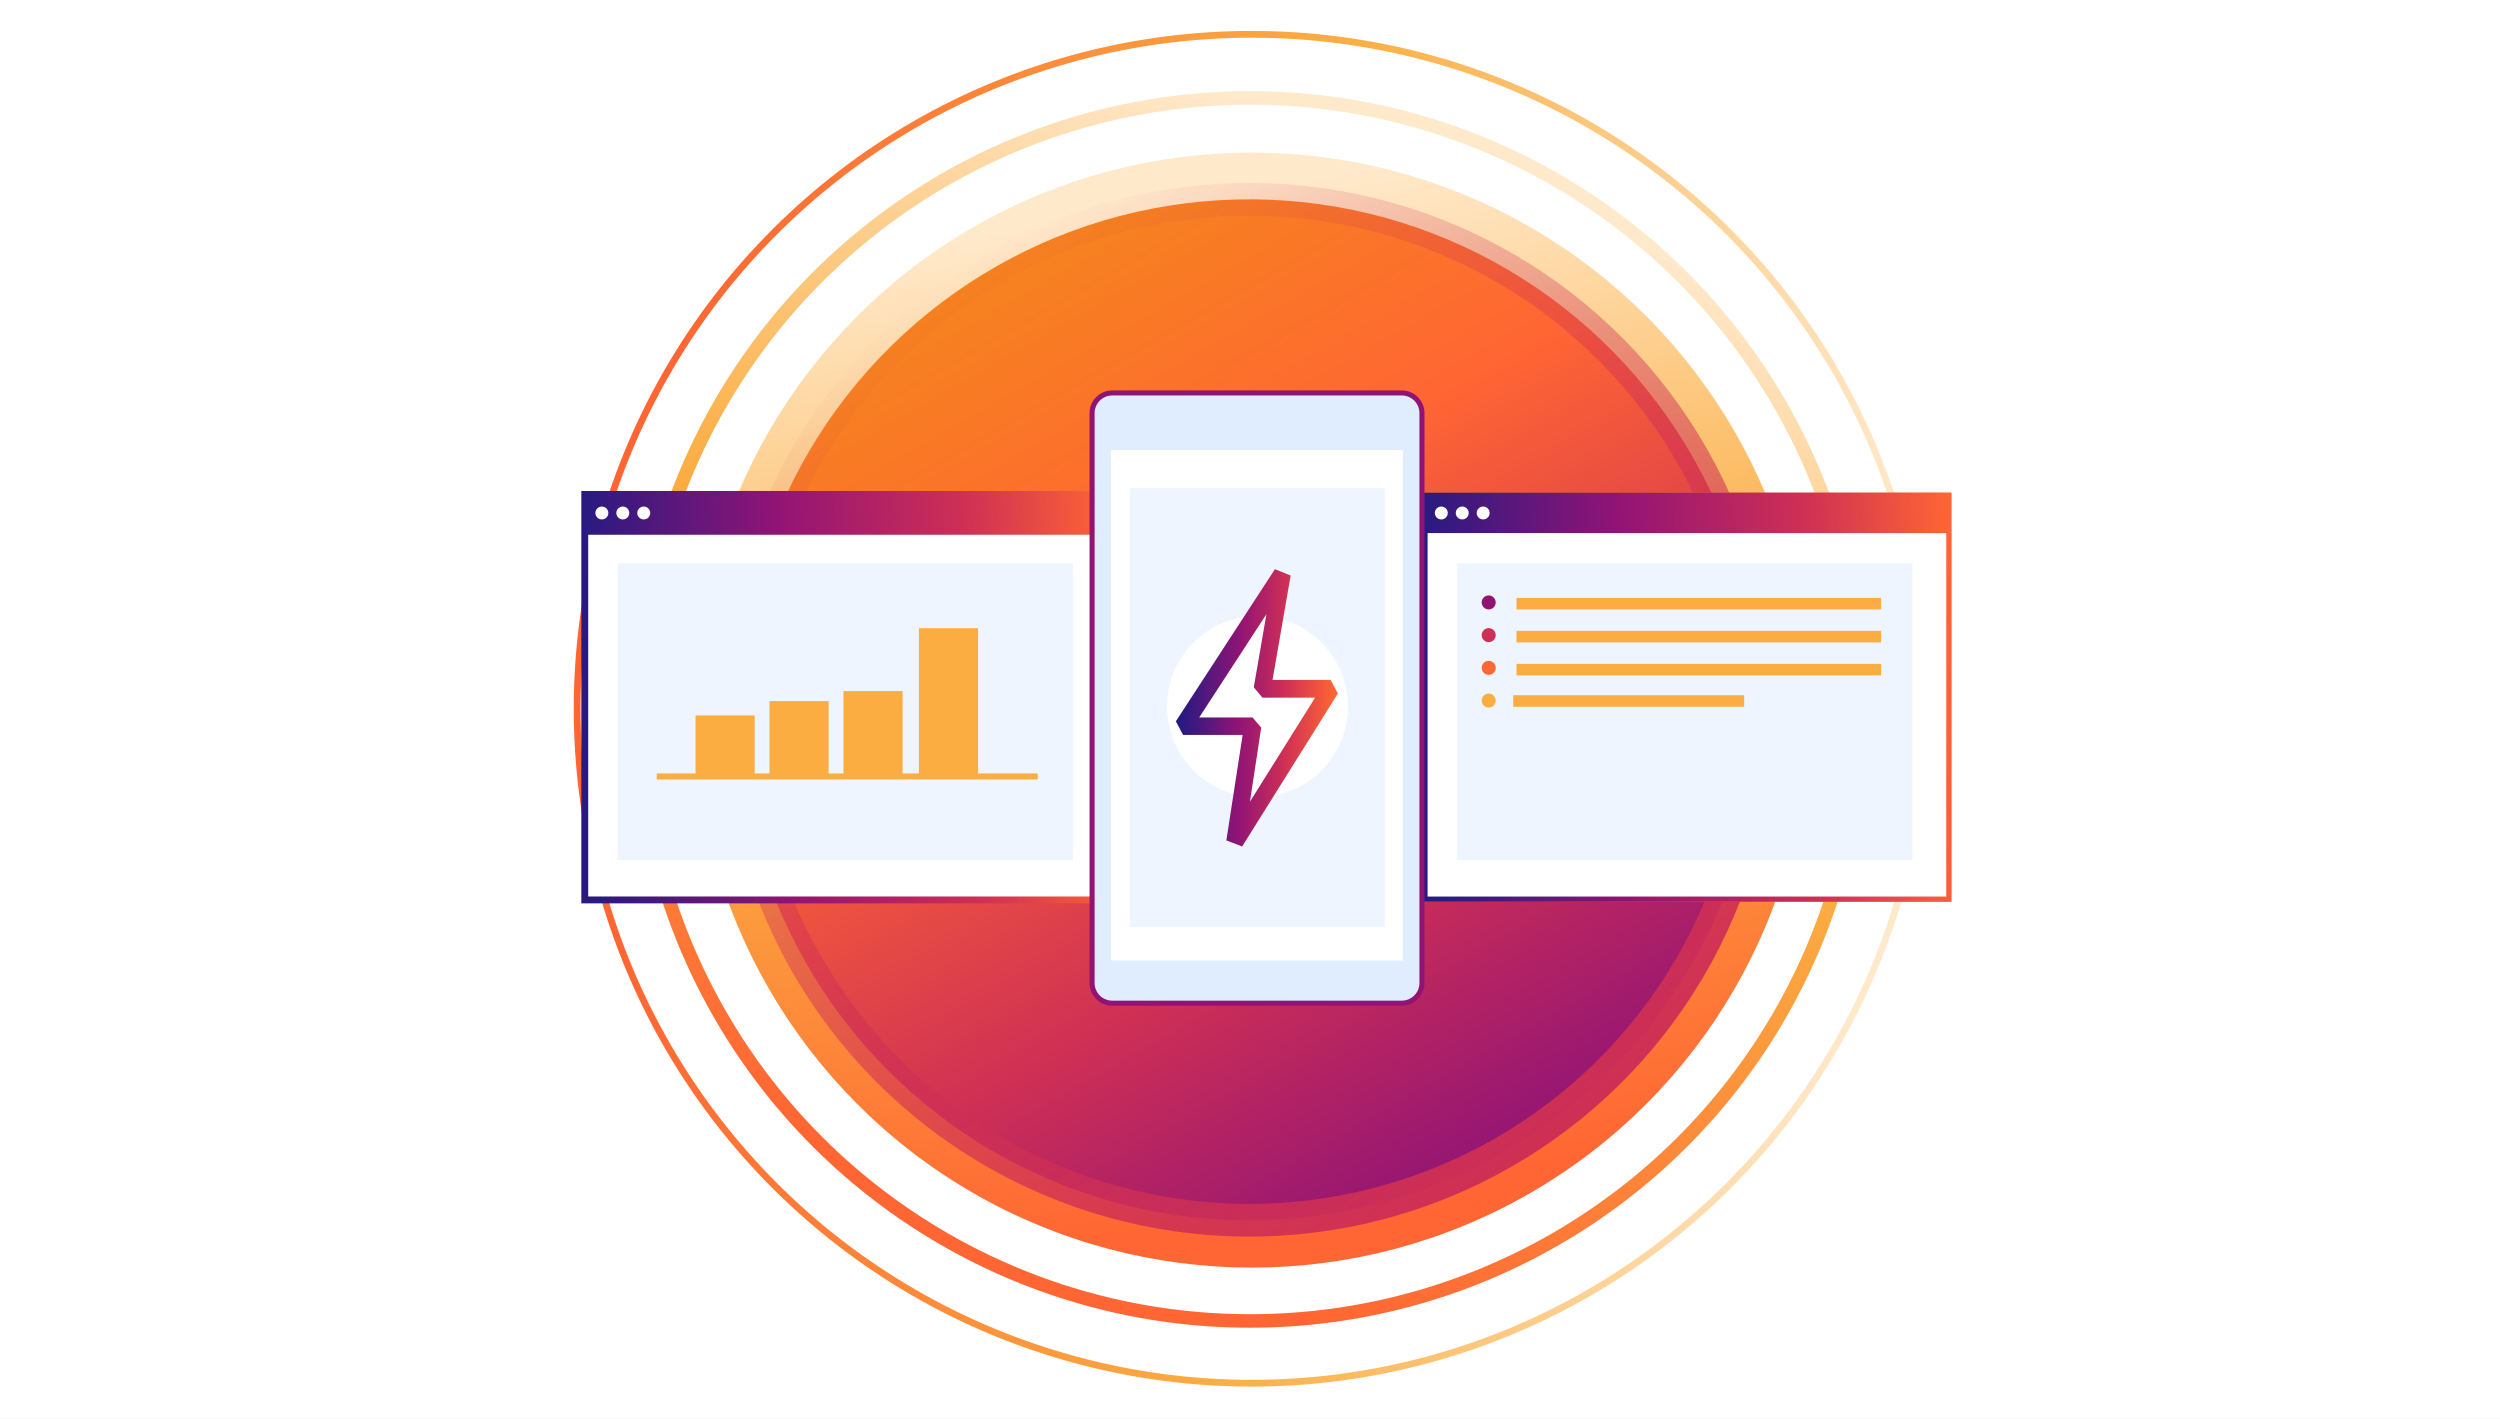 <svg width="740" height="420" viewBox="0 0 740 420" fill="none" xmlns="http://www.w3.org/2000/svg">
<rect x="0" y="0" width="740" height="420" fill="#808080" stroke="none"/>
<g clip-path="url(#clip0_571_772)">
<rect width="740" height="420" fill="white"/>
<circle cx="165.02" cy="165.02" r="165.02" transform="matrix(-1 0 0 1 535.532 45.17)" fill="url(#paint0_linear_571_772)"/>
<circle cx="183.013" cy="183.013" r="181.013" transform="matrix(-0.866 -0.5 -0.5 0.866 620 143.014)" stroke="url(#paint1_linear_571_772)" stroke-width="4"/>
<circle cx="200.61" cy="200.61" r="199.61" transform="matrix(0.259 -0.966 -0.966 -0.259 512.304 455.541)" stroke="url(#paint2_linear_571_772)" stroke-width="2"/>
<circle cx="155.874" cy="155.874" r="151.029" transform="matrix(0.818 -0.576 -0.576 -0.818 332.057 427.387)" fill="url(#paint3_linear_571_772)" stroke="url(#paint4_linear_571_772)" stroke-width="9.69"/>
<path d="M421.048 145.828V266.897H577.609V145.828H421.048ZM422.085 265.86V157.788H576.572V265.86H422.085Z" fill="#F6821F"/>
<path d="M422.066 265.878V146.846H576.59V265.878H422.066Z" fill="white" stroke="url(#paint5_linear_571_772)"/>
<path d="M421.048 145.828V266.897H577.609V145.828H421.048ZM422.085 265.86V157.788H576.572V265.86H422.085Z" fill="url(#paint6_linear_571_772)"/>
<path d="M426.628 153.754C427.686 153.754 428.543 152.9 428.543 151.845C428.543 150.79 427.686 149.936 426.628 149.936C425.57 149.936 424.712 150.79 424.712 151.845C424.712 152.9 425.57 153.754 426.628 153.754Z" fill="white"/>
<path d="M432.824 153.754C433.882 153.754 434.74 152.9 434.74 151.845C434.74 150.79 433.882 149.936 432.824 149.936C431.766 149.936 430.908 150.79 430.908 151.845C430.908 152.9 431.766 153.754 432.824 153.754Z" fill="white"/>
<path d="M439.019 153.754C440.077 153.754 440.935 152.9 440.935 151.845C440.935 150.79 440.077 149.936 439.019 149.936C437.961 149.936 437.104 150.79 437.104 151.845C437.104 152.9 437.961 153.754 439.019 153.754Z" fill="white"/>
<path d="M566.078 166.719H431.302V254.616H566.078V166.719Z" fill="#E0EDFF" fill-opacity="0.5"/>
<path d="M556.801 196.504H448.882V199.922H556.801V196.504Z" fill="#FBAD41"/>
<path d="M516.27 205.783H447.905V209.201H516.27V205.783Z" fill="#FBAD41"/>
<path d="M556.801 186.738H448.882V190.157H556.801V186.738Z" fill="#FBAD41"/>
<path d="M556.801 176.973H448.882V180.391H556.801V176.973Z" fill="#FBAD41"/>
<circle cx="440.654" cy="197.682" r="2.075" fill="#FF6633"/>
<circle cx="440.654" cy="207.37" r="2.075" fill="#FBAD41"/>
<circle cx="440.654" cy="188.001" r="2.075" fill="#CE2F55"/>
<circle cx="440.654" cy="178.317" r="2.075" fill="#911475"/>
<path d="M172.573 145.828V266.897H329.134V145.828H172.573ZM173.611 265.86V157.788H328.097V265.86H173.611Z" fill="#F6821F"/>
<path d="M328.616 146.346H173.092V266.378H328.616V146.346Z" fill="white"/>
<path d="M172.573 145.828V266.897H329.134V145.828H172.573ZM173.611 265.86V157.788H328.097V265.86H173.611Z" fill="url(#paint7_linear_571_772)" stroke="url(#paint8_linear_571_772)"/>
<path d="M178.153 153.754C179.211 153.754 180.069 152.9 180.069 151.845C180.069 150.79 179.211 149.936 178.153 149.936C177.095 149.936 176.237 150.79 176.237 151.845C176.237 152.9 177.095 153.754 178.153 153.754Z" fill="white"/>
<path d="M184.349 153.754C185.407 153.754 186.265 152.9 186.265 151.845C186.265 150.79 185.407 149.936 184.349 149.936C183.291 149.936 182.434 150.79 182.434 151.845C182.434 152.9 183.291 153.754 184.349 153.754Z" fill="white"/>
<path d="M190.545 153.754C191.603 153.754 192.46 152.9 192.46 151.845C192.46 150.79 191.603 149.936 190.545 149.936C189.487 149.936 188.629 150.79 188.629 151.845C188.629 152.9 189.487 153.754 190.545 153.754Z" fill="white"/>
<path d="M317.604 166.719H182.827V254.616H317.604V166.719Z" fill="#E0EDFF" fill-opacity="0.5"/>
<path d="M223.388 211.76V229.215H205.875V211.76H223.388Z" fill="#FBAD41"/>
<path d="M245.28 207.521V229.215H227.768V207.521H245.28Z" fill="#FBAD41"/>
<path d="M289.514 185.949V229.18H272.001V185.949H289.514Z" fill="#FBAD41"/>
<path d="M267.174 204.551V229.215H249.661V204.551H267.174Z" fill="#FBAD41"/>
<path d="M194.394 228.943H307.157V230.732H194.394V228.943Z" fill="#FBAD41"/>
<rect x="366.749" y="200.027" width="3.353" height="3.353" transform="rotate(-45 366.749 200.027)" fill="white"/>
<path d="M414.939 116.307H329.217C325.921 116.307 323.25 118.978 323.25 122.273V290.978C323.25 294.273 325.921 296.945 329.217 296.945H414.939C418.234 296.945 420.906 294.273 420.906 290.978V122.273C420.906 118.978 418.234 116.307 414.939 116.307Z" fill="#E0EDFF"/>
<path d="M414.939 297.698H329.217C327.437 297.695 325.731 296.987 324.473 295.728C323.214 294.47 322.506 292.763 322.503 290.984V122.275C322.506 120.495 323.214 118.789 324.473 117.53C325.731 116.272 327.437 115.563 329.217 115.561H414.939C416.719 115.564 418.425 116.272 419.684 117.531C420.942 118.789 421.651 120.495 421.654 122.275V290.98C421.652 292.76 420.944 294.467 419.685 295.726C418.427 296.986 416.72 297.695 414.939 297.698ZM329.217 117.06C327.836 117.062 326.512 117.612 325.535 118.589C324.558 119.565 324.009 120.89 324.006 122.271V290.98C324.009 292.361 324.558 293.685 325.535 294.662C326.512 295.638 327.836 296.188 329.217 296.191H414.939C416.321 296.188 417.645 295.638 418.621 294.661C419.598 293.685 420.148 292.361 420.151 290.98V122.275C420.148 120.894 419.598 119.57 418.621 118.593C417.645 117.616 416.321 117.066 414.939 117.064L329.217 117.06Z" fill="#911475"/>
<path d="M415.283 133.219H328.871V284.317H415.283V133.219Z" fill="white"/>
<path d="M376 237.318C393.06 237.318 406.89 223.489 406.89 206.429C406.89 189.369 393.06 175.539 376 175.539C358.94 175.539 345.11 189.369 345.11 206.429C345.11 223.489 358.94 237.318 376 237.318Z" fill="white"/>
<rect x="334.41" y="144.502" width="75.487" height="129.882" fill="#E0EDFF" fill-opacity="0.5"/>
<path d="M372.203 235.901C386.989 235.901 398.975 223.915 398.975 209.129C398.975 194.343 386.989 182.357 372.203 182.357C357.418 182.357 345.432 194.343 345.432 209.129C345.432 223.915 357.418 235.901 372.203 235.901Z" fill="white"/>
<path d="M393.872 201.26H376.669L382.032 170.357L377.381 168.473L348.053 213.51L350.188 217.545H367.818L363.002 248.761L367.676 250.549L396.008 205.271L393.872 201.26ZM369.978 237.309L373.323 215.37L370.761 212.374H354.958L374.866 181.786L371.117 203.434L373.679 206.503H389.269L369.978 237.309Z" fill="url(#paint9_linear_571_772)"/>
</g>
<defs>
<linearGradient id="paint0_linear_571_772" x1="219.093" y1="12.931" x2="165.02" y2="330.039" gradientUnits="userSpaceOnUse">
<stop offset="0.021" stop-color="#FFE9CB"/>
<stop offset="0.477" stop-color="#FBAD41"/>
<stop offset="0.95" stop-color="#FF6633"/>
</linearGradient>
<linearGradient id="paint1_linear_571_772" x1="242.982" y1="14.342" x2="183.013" y2="366.025" gradientUnits="userSpaceOnUse">
<stop offset="0.021" stop-color="#FFE9CB"/>
<stop offset="0.477" stop-color="#FBAD41"/>
<stop offset="0.95" stop-color="#FF6633"/>
</linearGradient>
<linearGradient id="paint2_linear_571_772" x1="266.345" y1="15.72" x2="200.61" y2="401.22" gradientUnits="userSpaceOnUse">
<stop offset="0.021" stop-color="#FFE9CB"/>
<stop offset="0.477" stop-color="#FBAD41"/>
<stop offset="0.95" stop-color="#FF6633"/>
</linearGradient>
<linearGradient id="paint3_linear_571_772" x1="116.066" y1="-101.735" x2="155.874" y2="311.747" gradientUnits="userSpaceOnUse">
<stop stop-color="#281A81"/>
<stop offset="0.255" stop-color="#911475"/>
<stop offset="0.476" stop-color="#CE2F55"/>
<stop offset="0.756" stop-color="#FF6633"/>
<stop offset="0.984" stop-color="#F6821F"/>
</linearGradient>
<linearGradient id="paint4_linear_571_772" x1="155.874" y1="0" x2="155.874" y2="311.747" gradientUnits="userSpaceOnUse">
<stop stop-color="#CE2F55"/>
<stop offset="1" stop-color="#CE2F55" stop-opacity="0"/>
</linearGradient>
<linearGradient id="paint5_linear_571_772" x1="421.566" y1="161.009" x2="577.089" y2="154.042" gradientUnits="userSpaceOnUse">
<stop stop-color="#281A81"/>
<stop offset="0.37" stop-color="#911475"/>
<stop offset="0.719" stop-color="#CE2F55"/>
<stop offset="1" stop-color="#FF6633"/>
</linearGradient>
<linearGradient id="paint6_linear_571_772" x1="421.048" y1="160.618" x2="577.609" y2="153.619" gradientUnits="userSpaceOnUse">
<stop stop-color="#281A81"/>
<stop offset="0.37" stop-color="#911475"/>
<stop offset="0.719" stop-color="#CE2F55"/>
<stop offset="1" stop-color="#FF6633"/>
</linearGradient>
<linearGradient id="paint7_linear_571_772" x1="172.573" y1="160.618" x2="329.134" y2="153.619" gradientUnits="userSpaceOnUse">
<stop stop-color="#281A81"/>
<stop offset="0.37" stop-color="#911475"/>
<stop offset="0.719" stop-color="#CE2F55"/>
<stop offset="1" stop-color="#FF6633"/>
</linearGradient>
<linearGradient id="paint8_linear_571_772" x1="172.573" y1="160.618" x2="329.134" y2="153.619" gradientUnits="userSpaceOnUse">
<stop stop-color="#281A81"/>
<stop offset="0.37" stop-color="#911475"/>
<stop offset="0.719" stop-color="#CE2F55"/>
<stop offset="1" stop-color="#FF6633"/>
</linearGradient>
<linearGradient id="paint9_linear_571_772" x1="348.881" y1="175.336" x2="396.924" y2="175.853" gradientUnits="userSpaceOnUse">
<stop offset="0.031" stop-color="#281A81"/>
<stop offset="0.385" stop-color="#911475"/>
<stop offset="0.661" stop-color="#CE2F55"/>
<stop offset="0.97" stop-color="#FF6633"/>
</linearGradient>
<clipPath id="clip0_571_772">
<rect width="740" height="420" fill="white"/>
</clipPath>
</defs>
</svg>
